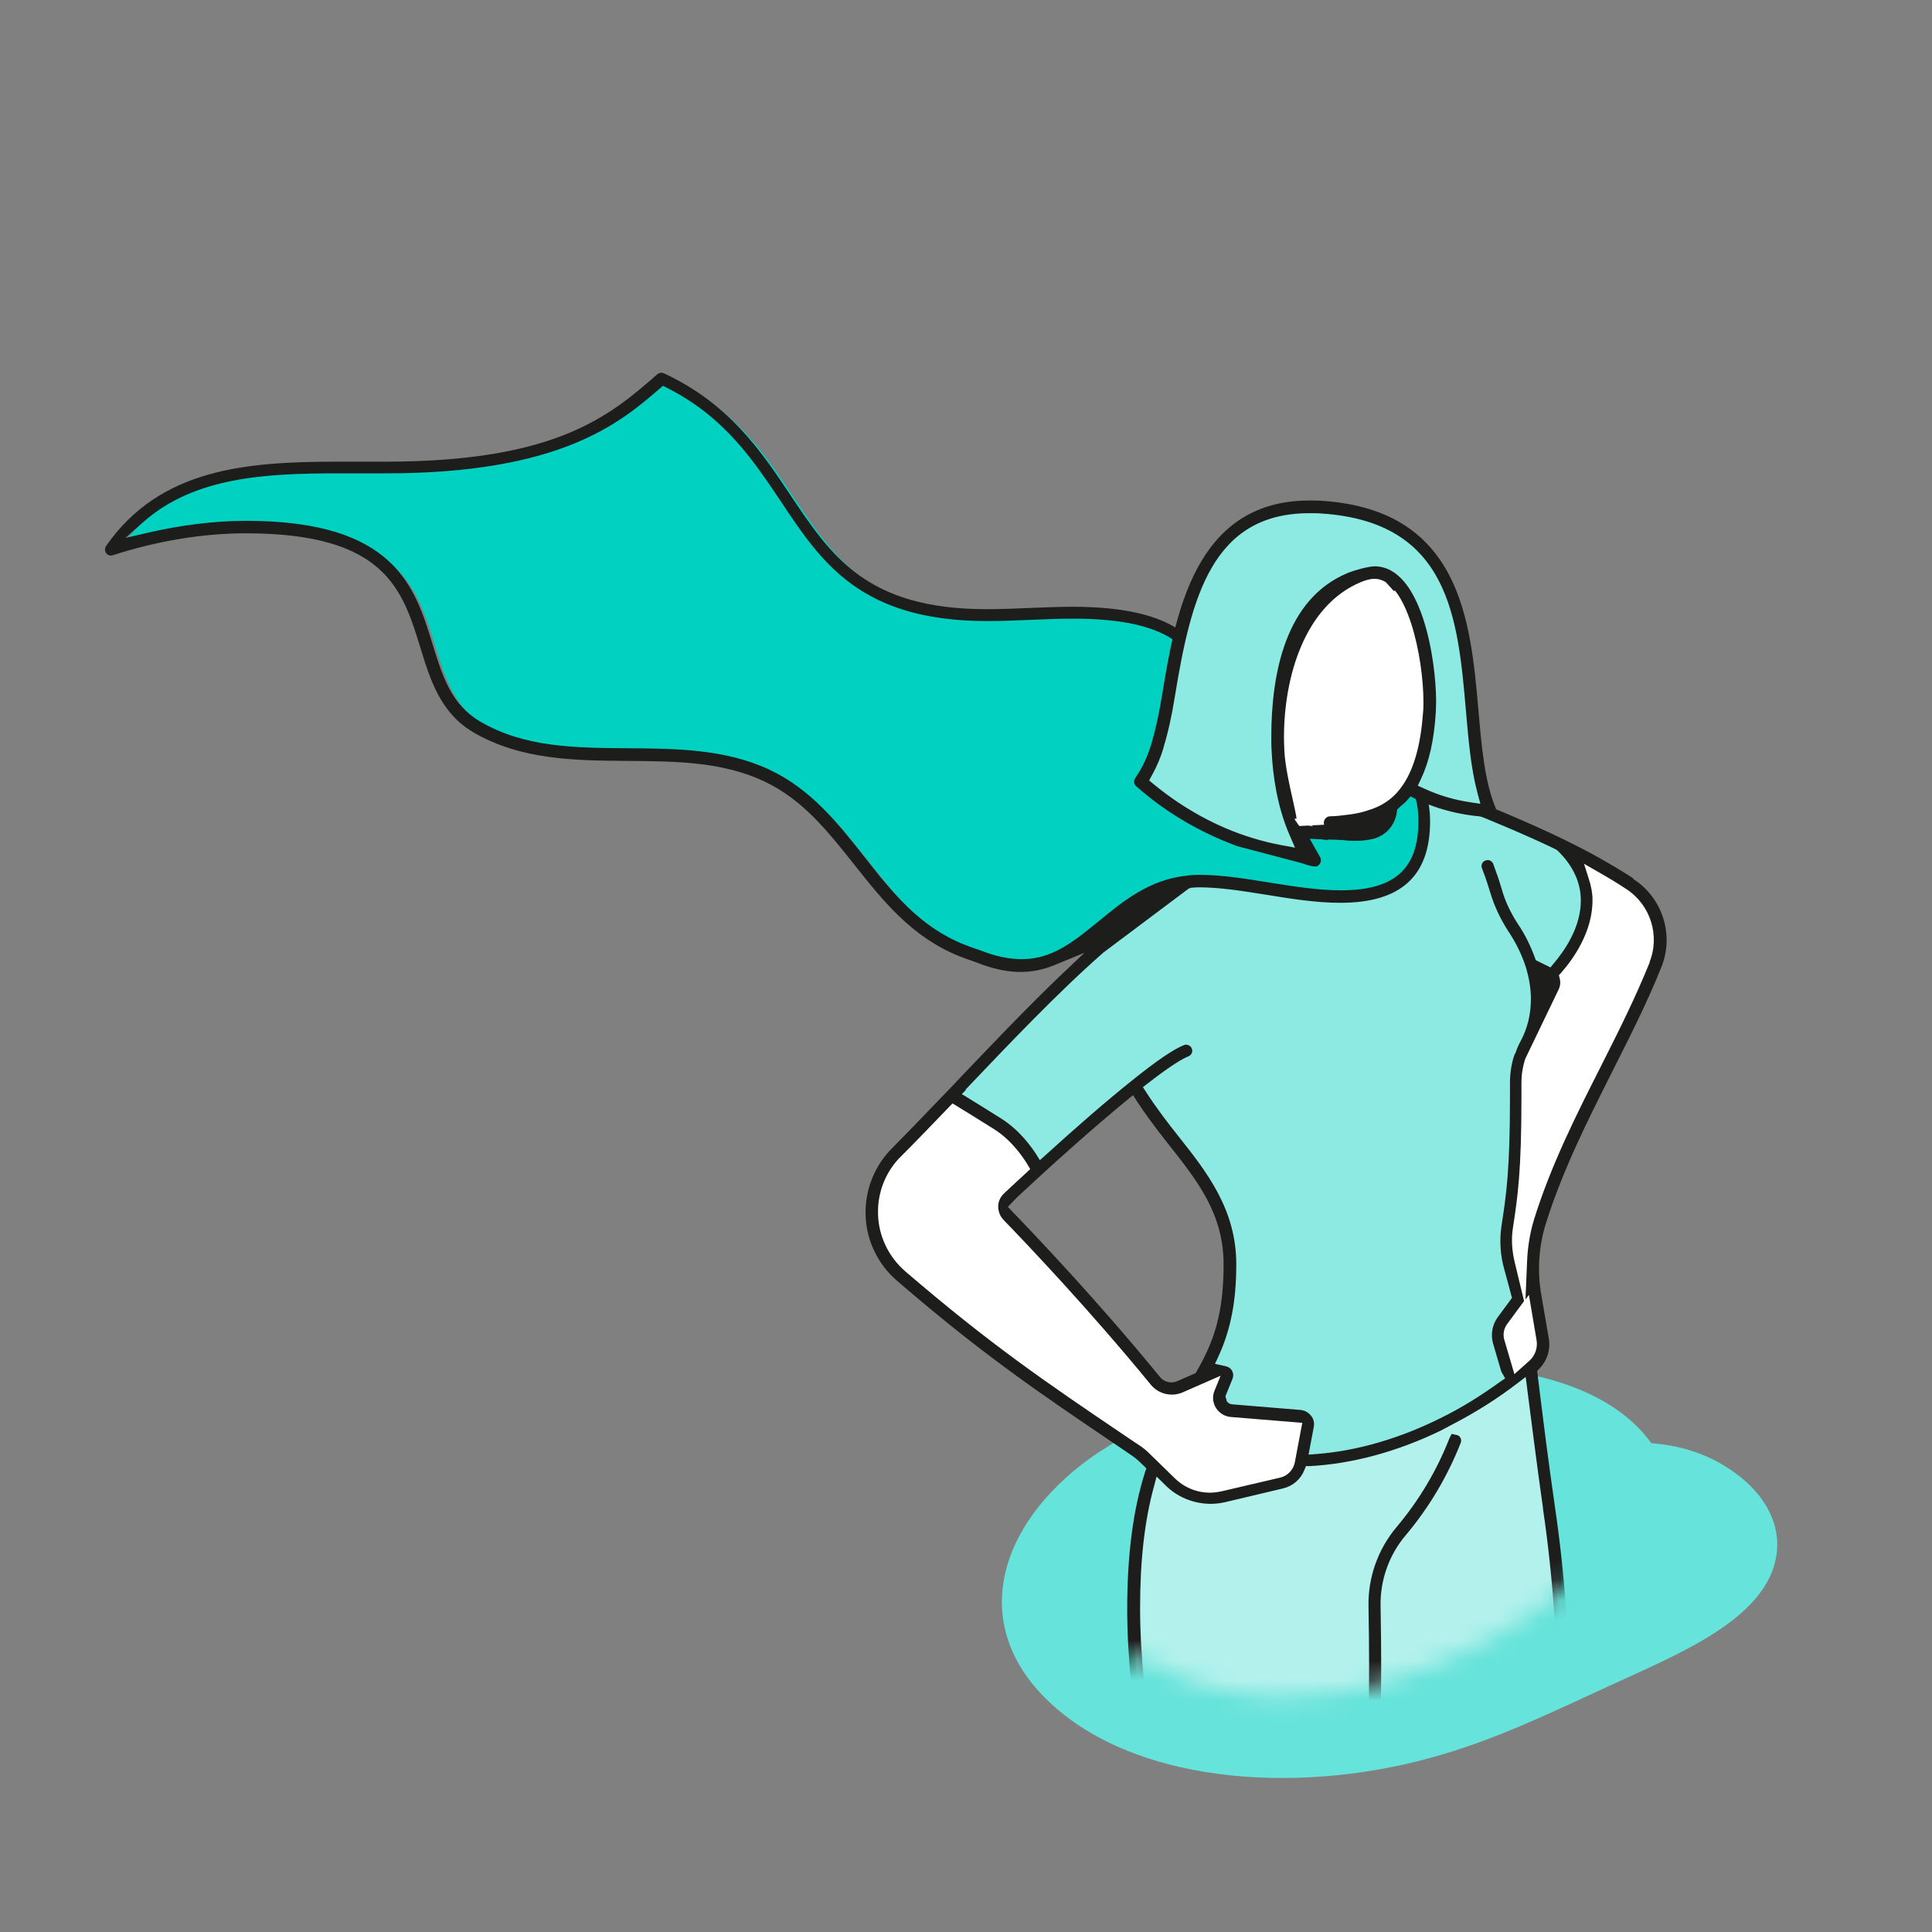 <?xml version="1.0" encoding="UTF-8"?>
<svg id="Ebene_1" xmlns="http://www.w3.org/2000/svg" xmlns:xlink="http://www.w3.org/1999/xlink" viewBox="0 0 96 96">
    <rect x="0" y="0" width="96" height="96" fill="#808080" stroke="none"/>
    <defs>
        <mask id="mask" x="-1.98" y="10" width="104.69" height="98.42" maskUnits="userSpaceOnUse">
            <g id="mask-2">
                <path id="path-1"
                      d="m.43,10L-1.98,108.42l58.68-26.2s5.85,5.2,17.27-.71h0c8.41-4.36,4.23-8.88,4.23-8.88h0l22.11-9.87,2.4-52.75"
                      style="fill:#fff; fill-rule:evenodd; stroke-width:0px;"/>
            </g>
        </mask>
        <mask id="mask-1" x="-1.98" y="10" width="104.69" height="98.42" maskUnits="userSpaceOnUse">
            <g id="mask-4">
                <path id="path-3"
                      d="m.43,10L-1.98,108.42l58.68-26.2s5.85,5.2,17.27-.71h0c8.41-4.36,4.23-8.88,4.23-8.88h0l22.11-9.87,2.4-52.75"
                      style="fill:#fff; fill-rule:evenodd; stroke-width:0px;"/>
            </g>
        </mask>
        <mask id="mask-2-2" x="-1.98" y="10" width="104.69" height="98.42" maskUnits="userSpaceOnUse">
            <g id="mask-6">
                <path id="path-5"
                      d="m.43,10L-1.98,108.42l58.68-26.2s5.85,5.2,17.27-.71h0c8.41-4.36,4.23-8.88,4.23-8.88h0l22.11-9.87,2.4-52.75"
                      style="fill:#fff; fill-rule:evenodd; stroke-width:0px;"/>
            </g>
        </mask>
        <mask id="mask-3" x="-1.98" y="10" width="104.69" height="112.63" maskUnits="userSpaceOnUse">
            <g id="mask-8">
                <path id="path-7"
                      d="m.43,10L-1.98,108.42l58.68-26.2s5.85,5.2,17.27-.71h0c8.41-4.36,4.23-8.88,4.23-8.88h0l22.11-9.87,2.4-52.75"
                      style="fill:#fff; fill-rule:evenodd; stroke-width:0px;"/>
            </g>
        </mask>
        <mask id="mask-4-2" x="-1.98" y="10" width="104.69" height="98.42" maskUnits="userSpaceOnUse">
            <g id="mask-10">
                <path id="path-9"
                      d="m.43,10L-1.98,108.42l58.68-26.2s5.85,5.2,17.27-.71h0c8.41-4.36,4.23-8.88,4.23-8.88h0l22.11-9.87,2.4-52.75H.43Z"
                      style="fill:#fff; fill-rule:evenodd; stroke-width:0px;"/>
            </g>
        </mask>
        <mask id="mask-5" x="-1.98" y="10" width="104.69" height="117.61" maskUnits="userSpaceOnUse">
            <g id="mask-12">
                <path id="path-11"
                      d="m.43,10L-1.98,108.42l58.68-26.2s5.85,5.2,17.27-.71h0c8.41-4.36,4.23-8.88,4.23-8.88h0l22.11-9.87,2.4-52.75"
                      style="fill:#fff; fill-rule:evenodd; stroke-width:0px;"/>
            </g>
        </mask>
        <mask id="mask-6-2" x="-1.98" y="10" width="104.69" height="98.42" maskUnits="userSpaceOnUse">
            <g id="mask-14">
                <path id="path-13"
                      d="m.43,10L-1.98,108.42l58.68-26.2s5.85,5.2,17.27-.71h0c8.41-4.36,4.23-8.88,4.23-8.88h0l22.11-9.87,2.4-52.75"
                      style="fill:#fff; fill-rule:evenodd; stroke-width:0px;"/>
            </g>
        </mask>
        <mask id="mask-7" x="-1.98" y="10" width="104.69" height="98.42" maskUnits="userSpaceOnUse">
            <g id="mask-16">
                <path id="path-15"
                      d="m.43,10L-1.98,108.42l58.68-26.2s5.85,5.2,17.27-.71h0c8.41-4.36,4.23-8.88,4.23-8.88h0l22.11-9.87,2.4-52.75"
                      style="fill:#fff; fill-rule:evenodd; stroke-width:0px;"/>
            </g>
        </mask>
        <mask id="mask-8-2" x="-1.98" y="10" width="104.69" height="98.42" maskUnits="userSpaceOnUse">
            <g id="mask-18">
                <path id="path-17"
                      d="m.43,10L-1.98,108.42l58.68-26.2s5.85,5.2,17.27-.71h0c8.41-4.36,4.23-8.88,4.23-8.88h0l22.11-9.87,2.4-52.75"
                      style="fill:#fff; fill-rule:evenodd; stroke-width:0px;"/>
            </g>
        </mask>
        <mask id="mask-9" x="-1.98" y="10" width="104.69" height="98.42" maskUnits="userSpaceOnUse">
            <g id="mask-20">
                <path id="path-19"
                      d="m.43,10L-1.98,108.42l58.68-26.2s5.85,5.2,17.27-.71h0c8.41-4.36,4.23-8.88,4.23-8.88h0l22.11-9.87,2.4-52.75"
                      style="fill:#fff; fill-rule:evenodd; stroke-width:0px;"/>
            </g>
        </mask>
        <mask id="mask-10-2" x="-1.98" y="10" width="104.69" height="117.91" maskUnits="userSpaceOnUse">
            <g id="mask-22">
                <path id="path-21"
                      d="m.43,10L-1.98,108.42l58.68-26.2s5.85,5.2,17.27-.71h0c8.41-4.36,4.23-8.88,4.23-8.88h0l22.11-9.87,2.4-52.75H.43Z"
                      style="fill:#fff; fill-rule:evenodd; stroke-width:0px;"/>
            </g>
        </mask>
        <mask id="mask-11" x="-1.98" y="10" width="104.69" height="98.42" maskUnits="userSpaceOnUse">
            <g id="mask-24">
                <path id="path-23"
                      d="m.43,10L-1.98,108.42l58.68-26.2s5.85,5.2,17.27-.71h0c8.41-4.36,4.23-8.88,4.23-8.88h0l22.11-9.87,2.4-52.75H.43Z"
                      style="fill:#fff; fill-rule:evenodd; stroke-width:0px;"/>
            </g>
        </mask>
        <mask id="mask-12-2" x="-1.98" y="10" width="104.69" height="98.42" maskUnits="userSpaceOnUse">
            <g id="mask-26">
                <path id="path-25"
                      d="m.43,10L-1.98,108.42l58.68-26.2s5.85,5.2,17.27-.71h0c8.41-4.36,4.23-8.88,4.23-8.88h0l22.11-9.87,2.4-52.75"
                      style="fill:#fff; fill-rule:evenodd; stroke-width:0px;"/>
            </g>
        </mask>
        <mask id="mask-13" x="-1.98" y="10" width="104.69" height="98.42" maskUnits="userSpaceOnUse">
            <g id="mask-28">
                <path id="path-27"
                      d="m.43,10L-1.98,108.42l58.68-26.2s5.85,5.2,17.27-.71h0c8.41-4.36,4.23-8.88,4.23-8.88h0l22.11-9.87,2.4-52.75H.43Z"
                      style="fill:#fff; fill-rule:evenodd; stroke-width:0px;"/>
            </g>
        </mask>
    </defs>
    <g id="Medizin_-Gesundheits--und-Sozialwesen">
        <path id="Fill-2"
              d="m54.65,72.13c4.78-3.18,12.81-4.76,19.6-4.09,3.84.38,6.48,1.81,7.8,3.67,1.3.1,2.56.45,3.71,1.17,2.69,1.68,3.29,4.24,1.62,6.37-1.54,1.97-4.65,3.25-7.37,4.5-2.87,1.31-5.68,2.71-8.94,3.6-6.81,1.87-14.94,1.24-19.15-2.99-3.91-3.93-2.13-9,2.72-12.23"
              style="fill:#66e3da; fill-rule:evenodd; stroke-width:0px;"/>
        <g id="Group-49">
            <g id="Group-6">
                <g style="mask:url(#mask);">
                    <path id="Fill-4"
                          d="m80.99,43.9c1.33.86,1.87,2.54,1.27,4.02-1.7,4.25-4.29,8.14-5.74,12.73-.38,1.19-.46,2.46-.25,3.68h-.67l-.16.23c-.12-.46-.25-.95-.41-1.52-.2-.68-.24-1.4-.14-2.09.24-1.62.42-2.86.42-6.46,0-.24,0-.47,0-.7,0-.44.07-.88.21-1.29v-.02s1.68-3.45,1.68-3.45c.1-.2.05-.45-.12-.59,1.28-1.28,2.99-4.06.47-6.45,1.29.62,2.36,1.23,3.43,1.92"
                          style="fill:#fff; fill-rule:evenodd; stroke-width:0px;"/>
                </g>
            </g>
            <g id="Group-9">
                <g style="mask:url(#mask-1);">
                    <path id="Fill-7"
                          d="m56.36,53.99c-1.63,1.31-3.59,3.06-4.97,4.32-.86-1.69-2.15-3.07-4.21-3.76,2.32-2.44,5.02-5.32,7.46-7.45,0,0,4.14-3.1,4.38-3.28.18-.02.36-.03.55-.03,2.19,0,4.72.76,7.04.76,2.71,0,4.15-1.09,4.15-3.75,0-.57-.07-1.17-.38-1.84,3.19,1.23,5.39,2.14,7.18,3.01,2.51,2.39.81,5.17-.47,6.45-.03-.03-.06-.05-.1-.07-.23-.12-.54-.27-.9-.44.17.56.27,1.13.27,1.7,0,.87-.21,1.62-.57,2.28-.1.19-.19.38-.25.58v.02c-.15.41-.22.85-.22,1.29,0,.23,0,.46,0,.7,0,3.6-.18,4.83-.42,6.46-.11.7-.06,1.41.14,2.09.16.57.29,1.06.41,1.52l-.79,1.06c-.22.3-.29.69-.19,1.05l.39,1.33c.05.18.2.32.38.37.06.02.13.03.2.02-1.1.87-2.33,1.65-3.62,2.3-2.28,1.15-4.77,1.88-7.17,1.91l.32-1.73c.02-.12,0-.24-.08-.33-.07-.09-.18-.15-.3-.16l-3.42-.28c-.21-.01-.4-.13-.51-.31-.11-.17-.13-.4-.05-.59l.31-.77s.02-.09,0-.13c-.02-.04-.06-.07-.1-.08l-.12-.04c-.17-.05-.34-.04-.49.03l-.59.26c.82-1.39,1.47-2.9,1.47-5.62,0-3.83-2.91-5.76-4.74-8.87"
                          style="fill:#8ceae3; fill-rule:evenodd; stroke-width:0px;"/>
                </g>
            </g>
            <g id="Group-12">
                <g style="mask:url(#mask-2-2);">
                    <path id="Fill-10"
                          d="m77.08,48.43c.17.15.22.39.12.59l-1.67,3.45c.06-.2.15-.39.25-.58.36-.66.57-1.41.57-2.28,0-.57-.1-1.14-.27-1.7.36.17.67.33.9.44.04.02.07.05.1.07"
                          style="fill:#fff; fill-rule:evenodd; stroke-width:0px;"/>
                </g>
            </g>
            <g id="Group-15">
                <g style="mask:url(#mask-3);">
                    <path id="Fill-13"
                          d="m76.97,74.93c.54,3.61.76,7.31.76,10.98,0,6.8-1.31,17.92-2.23,24.67-.06,1.45-.89,3.67-.89,10.16,0,.21,0,.43,0,.65-.24.26-.5.48-.79.66-.6.39-1.32.59-2.24.59-.75,0-1.53-.16-2.18-.49-.42-.2-.78-.48-1.05-.82.46-3.18.49-9.72.25-11.43-.3-7.28,1.77-9.76,1.77-12.97,0-1.88-1.03-4.79-2.19-7.71h0c.08-1.84.13-3.96.13-6.4,0-.99-.01-1.97-.03-2.95-.03-1.38.44-2.72,1.34-3.77,1.12-1.33,2.02-2.85,2.66-4.47l-.47-.93c1.29-.65,2.52-1.43,3.62-2.3.11,0,.22-.06.31-.14l.31-.28c.2,1.51.41,3.49.91,6.95"
                          style="fill:#b3f1ec; fill-rule:evenodd; stroke-width:0px;"/>
                </g>
            </g>
            <g id="Group-18">
                <g style="mask:url(#mask-4-2);">
                    <path id="Fill-16"
                          d="m76.65,66.54c.08.49-.09.98-.46,1.31l-.45.4c-.09.08-.2.13-.31.14-.07,0-.14,0-.2-.02-.18-.05-.33-.19-.38-.37l-.39-1.33c-.11-.36-.04-.75.19-1.05l.95-1.29h.67l.38,2.21Z"
                          style="fill:#fff; fill-rule:evenodd; stroke-width:0px;"/>
                </g>
            </g>
            <g id="Group-21">
                <g style="mask:url(#mask-5);">
                    <path id="Fill-19"
                          d="m71.81,70.69l.47.93c-.64,1.62-1.53,3.14-2.66,4.47-.89,1.05-1.37,2.4-1.34,3.77.02.99.03,1.97.03,2.95,0,2.44-.05,4.56-.13,6.4-.43,9.65-1.85,11.93-2.72,15.98l-.38,2.49s-1.08,12.2-1.08,15.85c0,1.04.04,2.08.14,3.1-.21.19-.42.36-.65.49-.52.31-1.12.48-1.9.48s-1.6-.18-2.34-.5c-.57-.25-1.1-.59-1.51-1,.07-.89.1-1.79.1-2.69,0-6.39-1.07-6.69-1.07-11.65,0-7.2,2.28-9.75,2.28-13.37,0-1.6-2.73-11.29-2.73-18.44,0-3.27.4-5.46.98-7.11l.84.82c.69.67,1.67.95,2.62.73l2.91-.69c.49-.12.86-.5.95-.99l.02-.11c2.4-.03,4.89-.76,7.17-1.91"
                          style="fill:#b3f1ec; fill-rule:evenodd; stroke-width:0px;"/>
                </g>
            </g>
            <g id="Group-24">
                <g style="mask:url(#mask-6-2);">
                    <path id="Fill-22"
                          d="m71.53,32.35c0,.59-.01,1.8-.01,1.8,0,.48.04,1.03.04,1.6,0,1.06-.18,1.94-.61,2.58-.16.24-.35.44-.58.61-.38.28-.87.45-1.48.5.24.35.28.8.13,1.19-.16.39-.5.68-.91.77-.25.05-.51.08-.76.08-.71,0-1.24-.14-1.67-.35-.65-.95-1.05-2.03-1.05-3.32,0-2.2,1.07-3.1,2.17-5.02,1.21-2.1,2.06-4.25,3.65-4.25.2,0,.4.03.62.1.34,1.02.47,2.26.47,3.7"
                          style="fill:#fff; fill-rule:evenodd; stroke-width:0px;"/>
                </g>
            </g>
            <g id="Group-27">
                <g style="mask:url(#mask-7);">
                    <path id="Fill-25"
                          d="m71.06,28.65c-.22-.07-.42-.1-.62-.1-1.59,0-2.44,2.14-3.65,4.25-1.1,1.91-2.17,2.82-2.17,5.02,0,1.29.39,2.37,1.05,3.32.07.1.14.2.22.31-1.94-.18-4.84-.91-6.55-5.05-.38-.91-.54-1.88-.54-2.86,0-.5.05-1.04.15-1.59.56-3.06,2.69-6.55,6.53-6.55,3.28,0,4.88,1.17,5.58,3.27"
                          style="fill:#66e3da; fill-rule:evenodd; stroke-width:0px;"/>
                </g>
            </g>
            <g id="Group-30">
                <g style="mask:url(#mask-8-2);">
                    <path id="Fill-28"
                          d="m59.42,43.8c-3.57.42-5.04,4.15-8.25,4.15-.62,0-1.32-.16-2.15-.46-.27-.1-.55-.19-.82-.29-4.43-1.77-5.56-6.76-9.7-8.69-4.52-2.1-10,.15-14.37-2.4-4.29-2.49-.32-9.94-11.48-9.94-2.27,0-4.63.44-6.71,1.11,2.65-3.79,6.78-4.07,11.3-4.07.78,0,1.57,0,2.36,0,8.62,0,11.37-2.38,13.7-4.41,7.69,3.59,5.67,11.75,16.17,11.75,1.42,0,2.85-.12,4.26-.12,3.05,0,4.7.59,5.63,1.49-.1.55-.15,1.09-.15,1.59,0,.98.17,1.95.54,2.86,1.71,4.13,4.61,4.87,6.55,5.05-.08-.1-.15-.2-.22-.3.43.21.96.35,1.67.35.26,0,.52-.03.76-.08.41-.09.35-.36.5-.75.16-.39.11-.83-.13-1.18.61-.05,1.5-.25,1.89-.52,0,0,0,.02.01.03.32.67-.03,1.29-.03,1.86,0,2.66-1.03,3.72-3.75,3.72-2.32,0-4.85-.76-7.04-.76-.19,0-.37.01-.55.03"
                          style="fill:#00d1c1; fill-rule:evenodd; stroke-width:0px;"/>
                </g>
            </g>
            <g id="Group-33">
                <g style="mask:url(#mask-9);">
                    <path id="Fill-31"
                          d="m64.89,70.54c.07.09.1.21.08.33l-.35,1.83c-.09.49-.46.88-.95.99l-2.91.69c-.94.22-1.93-.06-2.62-.73l-1.24-1.21c-.15-.15-.33-.29-.51-.41-4.46-3.05-7.18-4.83-11.62-8.65-.89-.77-1.42-1.87-1.45-3.04-.04-1.17.41-2.31,1.24-3.13.78-.77,1.66-1.69,2.61-2.68,2.06.69,3.35,2.07,4.21,3.76-.54.49-.99.91-1.31,1.2-.12.11-.19.27-.2.44,0,.16.06.33.18.44,1.77,1.82,4.62,4.9,7.33,8.21.3.37.81.49,1.25.3l1.57-.69c.15-.07.32-.08.49-.03l.12.04s.08.04.1.08c.02.04.02.09,0,.13l-.31.77c-.08.2-.06.42.05.59.11.18.3.29.51.31l3.42.28c.11,0,.22.07.3.16"
                          style="fill:#fff; fill-rule:evenodd; stroke-width:0px;"/>
                </g>
            </g>
            <g id="Group-36">
                <g style="mask:url(#mask-10-2);">
                    <path id="Fill-34"
                          d="m81.98,47.8c-.71,1.76-1.54,3.42-2.43,5.18-1.21,2.39-2.46,4.86-3.31,7.57-.21.67-.33,1.39-.36,2.13l-.08,1.89.17-.23.38,2.24c.07.39-.07.78-.36,1.04l-.74.66-.5-1.7c-.08-.27-.03-.56.14-.79l.84-1.14-.46-1.91c-.15-.61-.18-1.2-.09-1.75.24-1.57.42-2.81.42-6.5v-.69c0-.4.06-.79.19-1.19l1.66-3.45c.08-.17.1-.36.05-.55l-.04-.15.11-.12c.59-.67,1.58-2.04,1.56-3.64,0-.32-.06-.66-.19-1.05l-.23-.73.66.38c.51.29.98.57,1.43.87,1.21.78,1.7,2.32,1.16,3.65h0Zm-5.31,27.17c.5,3.38.76,7.06.76,10.93,0,7.66-1.71,20.82-2.23,24.67-.01.39-.1.89-.2,1.51-.27,1.61-.68,4.03-.68,8.65v.53l-.09.09c-.18.17-.36.31-.55.43-.57.37-1.25.55-2.08.55-.73,0-1.46-.16-2.04-.45-.3-.15-.56-.32-.77-.53l-.11-.11.02-.15c.43-3.31.45-9.51.21-11.23-.18-4.38.51-7,1.08-9.1l.03-.1c.36-1.33.67-2.48.67-3.75,0-1.96-1.04-4.86-2.17-7.71l-.02-.06v-.07c.09-1.9.13-4.01.13-6.28,0-.91-.01-1.88-.03-2.96-.03-1.31.42-2.58,1.27-3.57,1.14-1.36,2.05-2.89,2.71-4.56.03-.08.03-.16,0-.23-.03-.08-.09-.13-.17-.16l-.28-.06-.11.22c-.63,1.61-1.51,3.08-2.61,4.39-.94,1.11-1.44,2.52-1.41,3.97.02,1.07.03,2.04.03,2.95,0,2.33-.05,4.47-.13,6.39-.32,7.14-1.19,10.25-1.96,13-.27.97-.53,1.88-.75,2.92l-.38,2.52c-.17,1.17-1.09,12.99-1.09,15.9,0,.99.04,1.93.11,2.82v.16s-.11.1-.11.1c-.12.1-.24.18-.36.25-.5.3-1.06.44-1.75.44-.73,0-1.52-.17-2.22-.48-.45-.2-.87-.46-1.2-.74l-.11-.1v-.15c.06-.77.09-1.59.09-2.43,0-3.42-.31-5.16-.59-6.7-.25-1.37-.48-2.66-.48-4.96,0-4.17.75-6.7,1.42-8.93.46-1.56.86-2.9.86-4.44,0-.55-.27-1.83-.67-3.76-.82-3.92-2.06-9.86-2.06-14.68,0-2.36.22-4.34.69-6.05l.13-.49.48.47c.75.73,1.86,1.04,2.89.81l2.91-.69c.49-.12.88-.45,1.07-.93l.07-.18h.19c2.09-.11,4.34-.71,6.52-1.77h0s.66-.35.66-.35c1.11-.58,2.17-1.25,3.13-1.99l.42-.32.08.62c.14,1.08.5,3.95.78,5.89h0Zm-20.1-3.18l-.55-.37c-4.1-2.77-6.8-4.61-11.04-8.25-.82-.71-1.32-1.74-1.35-2.82-.04-1.09.38-2.15,1.15-2.9.47-.46,1.76-1.8,2.49-2.56l.06-.06.07.04c.43.26,1.12.69,2,1.24.9.57,1.48,1.44,1.75,1.91l.04.07-.06.06c-.43.39-1.24,1.15-1.24,1.15-.18.17-.29.4-.29.65,0,.24.09.48.26.66,1.19,1.23,4.29,4.49,7.32,8.19.38.47,1.04.63,1.6.38l1.87-.82-.3.74c-.12.28-.09.6.07.86.17.26.44.43.75.45l3.54.29-.37,1.96c-.07.37-.35.67-.72.76l-2.91.68c-.19.04-.38.07-.58.07-.66,0-1.28-.25-1.76-.72l-1.24-1.21c-.16-.16-.34-.31-.54-.44h0Zm2.89-3.64l-.05.08-.89.39c-.1.04-.2.07-.31.07-.23,0-.44-.1-.58-.28-3.06-3.74-6.16-7-7.35-8.23l-.2-.21.47-.49c.29-.26.64-.59,1.04-.96.93-.85,2.74-2.49,4.45-3.89l.26-.21.18.28c.42.65.92,1.32,1.56,2.13,1.48,1.87,2.76,3.49,2.76,6.01s-.53,3.9-1.34,5.3h0Zm-11.49-14c2.17-2.28,4.62-4.86,6.86-6.82h0s4.24-3.18,4.24-3.18l.12-.04h.06c.1-.01.19-.02.31-.02,1.05,0,2.17.18,3.36.37,1.23.2,2.48.4,3.68.4,3,0,4.46-1.32,4.46-4.05,0-.27-.02-.54-.06-.79l-.08-.51.48.19c2.68,1.05,4.45,1.8,5.92,2.51l.07.05c.76.74,1.15,1.56,1.16,2.45.02,1.38-.85,2.58-1.36,3.18l-.15.18-.73-.36-.04-.12c-.23-.62-.5-1.17-.84-1.67-.35-.53-.64-1.13-.81-1.74-.12-.41-.26-.82-.42-1.25-.03-.08-.09-.13-.16-.17-.07-.03-.16-.03-.23,0-.08.03-.14.08-.17.16-.03.07-.03.15,0,.23.16.41.29.8.41,1.2.2.67.51,1.33.89,1.91.38.57.67,1.16.87,1.77.17.55.26,1.09.26,1.6,0,.78-.17,1.48-.53,2.14-.1.18-.17.36-.23.53l-.06.12c-.15.44-.22.91-.22,1.38v.69c0,3.64-.18,4.86-.42,6.41-.11.74-.06,1.51.15,2.22.13.46.23.85.33,1.23l.04.14-.7.95c-.28.38-.37.86-.24,1.32l.39,1.33c.01.05.04.11.08.17l.13.23-.22.15c-1.01.73-1.95,1.31-2.88,1.77-2.09,1.06-4.27,1.69-6.28,1.84l-.39.03.26-1.37c.04-.2,0-.4-.14-.57-.13-.16-.31-.26-.51-.28l-3.41-.28c-.11-.01-.21-.07-.27-.17v-.03s-.06-.2-.06-.2l.35-.86c.05-.12.05-.25,0-.37-.07-.14-.17-.22-.32-.26l-.55-.12.16-.34c.63-1.36.9-2.79.9-4.61,0-2.73-1.47-4.59-2.89-6.38-.46-.58-1.06-1.35-1.6-2.19l-.15-.23.22-.17c1.21-.94,1.78-1.26,2.04-1.36.07-.03.13-.08.17-.16.03-.07.03-.16,0-.23-.06-.15-.24-.23-.39-.17-.51.2-1.38.79-2.63,1.8-1.19.95-2.68,2.24-4.44,3.84l-.09.08-.06-.1c-.35-.58-.96-1.4-1.86-1.97-.8-.5-1.45-.91-1.85-1.15l-.11-.06.22-.23Zm2.79-6.49c-.62,0-1.29-.14-2.03-.43-.33-.11-.59-.2-.83-.3-2.22-.89-3.56-2.58-4.97-4.38-1.3-1.65-2.65-3.35-4.71-4.31-2.21-1.03-4.65-1.04-7.01-1.06-2.63-.02-5.12-.03-7.34-1.32-1.44-.84-1.88-2.24-2.38-3.86-.88-2.87-1.89-6.12-9.25-6.12-1.55,0-3.18.2-4.85.58l-1.16.27.89-.79c2.54-2.24,6.04-2.42,9.71-2.42h2.36c8.72,0,11.65-2.54,13.6-4.22l.15-.13.18.09c2.88,1.45,4.29,3.59,5.67,5.64,2.04,3.07,3.97,5.96,10.27,5.96.72,0,1.45-.03,2.15-.06.69-.03,1.41-.06,2.11-.06,2.46,0,4.16.39,5.18,1.2l.14.11-.02.17c-.07.5-.11.93-.11,1.3,0,1.06.19,2.07.57,2.98,1.33,3.22,3.56,4.93,6.8,5.23.06.01.12,0,.18-.04l.11-.06.12.03c.33.08.68.12,1.07.12.29,0,.58-.03.83-.09.51-.11.93-.47,1.12-.96.1-.25.13-.52.1-.79l-.03-.26.25-.07c.08-.02.15-.05.23-.08l.4-.15.09.32c.09.34.13.69.13,1.1,0,2.38-1.19,3.44-3.85,3.44-1.15,0-2.39-.2-3.58-.39-1.17-.19-2.36-.38-3.46-.38-.22,0-.42.01-.6.04-1.86.18-3.2,1.28-4.39,2.26-1.24,1.01-2.31,1.89-3.81,1.89h0Zm8.48-15.68c.58-3.14,2.73-6.3,6.23-6.3,2.47,0,4.07.7,4.9,2.14l.22.38-.44.06c-1.32.19-2.15,1.71-3.03,3.32l-.02.04c-.18.33-.37.68-.57,1.02-.28.48-.56.91-.79,1.26-.76,1.16-1.42,2.17-1.42,3.91,0,.97.2,1.84.62,2.68l.29.58-.63-.15c-2.29-.56-3.92-2.08-4.99-4.65-.35-.84-.52-1.76-.52-2.74,0-.47.05-.99.14-1.54h0Zm11.58-3.1l.05.19c.24.86.35,1.9.35,3.27,0,.14,0,.49,0,.84v.03c0,.38,0,.76,0,.92,0,.23,0,.48.02.74v.08c.01.26.02.52.02.78,0,1.05-.19,1.86-.56,2.42-.15.22-.31.39-.51.53-.35.25-.79.4-1.33.44-.11,0-.2.07-.25.17-.04.1-.04.21.02.3.18.27.22.61.1.9-.12.31-.38.53-.69.59-.22.05-.46.07-.7.07-.53,0-.98-.08-1.38-.25l-.09-.03-.05-.08c-.6-.93-.9-1.92-.9-3,0-1.56.56-2.41,1.33-3.59.23-.36.52-.8.8-1.28.2-.34.38-.68.58-1.05.9-1.64,1.66-3.04,2.8-3.04.06,0,.12,0,.18.01l.2.02Zm10.33,14.76c-1.09-.7-2.19-1.32-3.47-1.94-1.55-.75-3.46-1.57-6.39-2.71l-.36-.14.22-.31s.03-.03.05-.06c.44-.65.65-1.56.65-2.74,0-.3-.01-.6-.02-.91v-.03c0-.23-.02-.45-.02-.66,0-.12,0-.38,0-.66v-.25c0-.37,0-.74,0-.88,0-1.6-.15-2.81-.49-3.8-.79-2.36-2.66-3.47-5.87-3.47-3.68,0-5.83,3.05-6.62,5.91l-.1.38-.34-.2c-1.14-.68-2.81-1.02-5.1-1.02-.76,0-1.59.04-2.14.06-.69.03-1.42.06-2.12.06-5.98,0-7.73-2.64-9.77-5.69-1.41-2.11-3-4.51-6.27-6.03-.11-.05-.24-.03-.33.05-2.33,2.03-4.97,4.34-13.5,4.34-.2,0-.7,0-1.19,0h-.02c-.48,0-.95,0-1.14,0-4.54,0-8.84.32-11.54,4.19-.07.11-.07.25,0,.35h0c.08.11.21.15.33.11,2.23-.72,4.51-1.09,6.61-1.09,6.92,0,7.78,2.76,8.68,5.69.49,1.6,1,3.25,2.65,4.21,2.36,1.37,5.04,1.39,7.64,1.41,2.4.02,4.67.03,6.76,1,1.93.9,3.17,2.47,4.49,4.13,1.41,1.78,2.86,3.62,5.23,4.57.26.1.53.2.85.31,1.49.59,2.69.63,3.9.13l1.48-.61-1.16,1.1c-1.77,1.69-3.6,3.62-5.22,5.32l-.09.1c-1.62,1.69-2.69,2.79-3.08,3.18-.89.88-1.37,2.1-1.33,3.35.04,1.25.61,2.43,1.56,3.25,4.26,3.67,6.98,5.51,11.09,8.29l.56.38c.16.11.32.24.46.38l.28.27-.06.18c-.6,1.88-.89,4.12-.89,6.83,0,4.88,1.25,10.86,2.08,14.82.37,1.76.65,3.14.65,3.62,0,1.46-.39,2.76-.84,4.27-.64,2.16-1.44,4.84-1.44,9.1,0,2.36.24,3.68.49,5.07.29,1.58.58,3.22.58,6.58,0,.93-.03,1.82-.1,2.67,0,.09.02.17.09.24.42.42.96.78,1.6,1.06.78.34,1.65.53,2.47.53s1.46-.17,2.06-.53c.23-.13.45-.3.7-.53.07-.06.11-.16.1-.25-.09-.96-.13-1.99-.13-3.07,0-3.62,1.06-15.7,1.08-15.81l.38-2.49c.22-1.01.47-1.91.74-2.87.66-2.36,1.41-5.03,1.81-10.33l.11-1.42.47,1.34c.81,2.28,1.18,3.86,1.18,4.98,0,1.19-.29,2.25-.65,3.59-.59,2.17-1.31,4.85-1.12,9.44.24,1.68.21,8.17-.25,11.33-.01.08.01.16.06.23.29.37.68.67,1.16.91.66.33,1.48.51,2.31.51.95,0,1.73-.21,2.4-.64.3-.19.58-.43.84-.71.05-.05.08-.13.08-.2v-.64c0-4.57.4-6.96.67-8.55.11-.63.19-1.13.21-1.59.67-4.93,2.23-17.17,2.23-24.69,0-3.91-.26-7.62-.76-11.02-.36-2.5-.57-4.2-.74-5.57l-.15-1.23.1-.1c.4-.41.57-.96.48-1.5l-.38-2.21c-.2-1.17-.12-2.4.24-3.54.84-2.66,2.08-5.11,3.27-7.48.85-1.69,1.74-3.43,2.46-5.23.65-1.6.06-3.45-1.39-4.38h0Z"
                          style="fill:#1d1d1b; fill-rule:evenodd; stroke-width:0px;"/>
                </g>
            </g>
            <g id="Group-39">
                <g style="mask:url(#mask-11);">
                    <path id="Fill-37"
                          d="m68.42,28.44c-.07,0-.72.03-.96.16-.24.12.05-.38-1.07.55-1.12.93-1.21.96-1.39,1.36-.19.4-.52,1.08-.57,1.22-.05.14-1.07,3.32-1.08,3.77-.02.45.27,3.96.34,4.11l.54,1.45,2.11-.11,3.17-.93,1.51-3.11-.03-3.76-.6-2.53-1.97-2.18Z"
                          style="fill:#fff; fill-rule:evenodd; stroke-width:0px;"/>
                </g>
            </g>
            <g id="Group-42">
                <g style="mask:url(#mask-12-2);">
                    <path id="Fill-40"
                          d="m61.96,41.75c.49.15,1.15.37,1.65.46l1.12.1-.46-.81c-.65-1.49-.8-3.02-.85-4.1-.01-.24-.06-.55-.06-.79,0-3.19.97-6.54,4.12-7.85.34-.14.54-.5.83-.5,2.39,0,2.83,4.39,2.83,6.62,0,.19,0,.47-.02.67-.09,1.35-.21,2.12-.62,2.98l-.31.56.46.15c.71.33,1.59.63,2.38.75l.69.02-.12-.56c-.33-1.22-.41-2.69-.54-4.19-.4-4.55-1.1-9.42-7.31-9.85-.22-.02-.46-.04-.67-.04-4.73,0-6.05,4.04-6.85,8.98-.17,1.02-.18,1.42-.4,2.15l-.15.33c-.14.49-.32,1.04-.56,1.48l-.31.46.29.21c1.46,1.2,3.17,2.26,4.88,2.79"
                          style="fill:#8ceae3; fill-rule:evenodd; stroke-width:0px;"/>
                </g>
            </g>
            <g id="Group-45">
                <g style="mask:url(#mask-13);">
                    <path id="Fill-43"
                          d="m64.4,40.83l-.08-.15h.1c0-.15-.1-.54-.18-.93-.16-.71-.38-1.68-.42-2.43-.01-.24-.02-.47-.02-.69,0-2.96,1.01-6.54,3.83-7.71.25-.1.47-.16.67-.16,1.62,0,2.43,3.91,2.43,6.11,0,.18,0,.36-.02.54-.11,1.54-.43,2.73-.97,3.55-.12.18-.23.32-.34.44-.33.36-.73.62-1.2.79-.11.04-.23.08-.33.11-.25.08-.51.13-.79.17-.45.06-.74.09-.98.09-.17,0-.32.14-.32.32s.14.32.32.32h.06l.05.06.03.06-.04.05c-.05.06-.34.13-.66.13-.14,0-.3-.02-.43-.06-.43-.12-.69-.6-.7-.62h0Zm-.7,1.17c-.5-.09-1.01-.22-1.5-.37-1.72-.53-3.4-1.45-4.87-2.66l-.23-.19.14-.26c.24-.43.44-.9.58-1.38v-.02c.22-.72.4-1.52.56-2.52.81-4.98,1.88-9.1,6.69-9.1.22,0,.43,0,.65.02,6.3.44,6.72,5.19,7.12,9.78.13,1.5.25,2.9.58,4.12l.14.52-.53-.08c-.79-.12-1.53-.34-2.25-.67l-.33-.15.15-.32c.41-.85.65-1.92.74-3.26.01-.21.02-.4.02-.58,0-2.2-.75-6.74-3.06-6.74-.28,0-1,.19-1.33.33-3.11,1.29-3.8,5.01-3.8,8.17,0,.22,0,.46.02.72.05,1.08.25,2.68.9,4.16l.26.6-.64-.12Zm3.6-.24l1.92-1.35.39-.36s.08-.07.13-.11l.02-.02s.06-.05.09-.08l.24-.27.24.12c1.14.55,2.38.85,3.69.91.12,0,.21-.05.27-.14.06-.09.07-.2.03-.31-.55-1.3-.7-3.05-.86-4.89-.39-4.41-.87-9.88-7.7-10.37-.23-.02-.47-.02-.7-.02-5.74,0-6.68,5.8-7.31,9.63-.16.97-.33,1.76-.54,2.47-.18.6-.44,1.17-.8,1.69-.09.13-.07.31.05.41,1.34,1.19,2.94,2.16,4.62,2.82h0l.38.15,3.26.86c.25.1.64.2.75.13.26-.18.14-.42.12-.45l-.51-.9,2.22.08Z"
                          style="fill:#1d1d1b; fill-rule:evenodd; stroke-width:0px;"/>
                </g>
            </g>
        </g>
    </g>
</svg>
